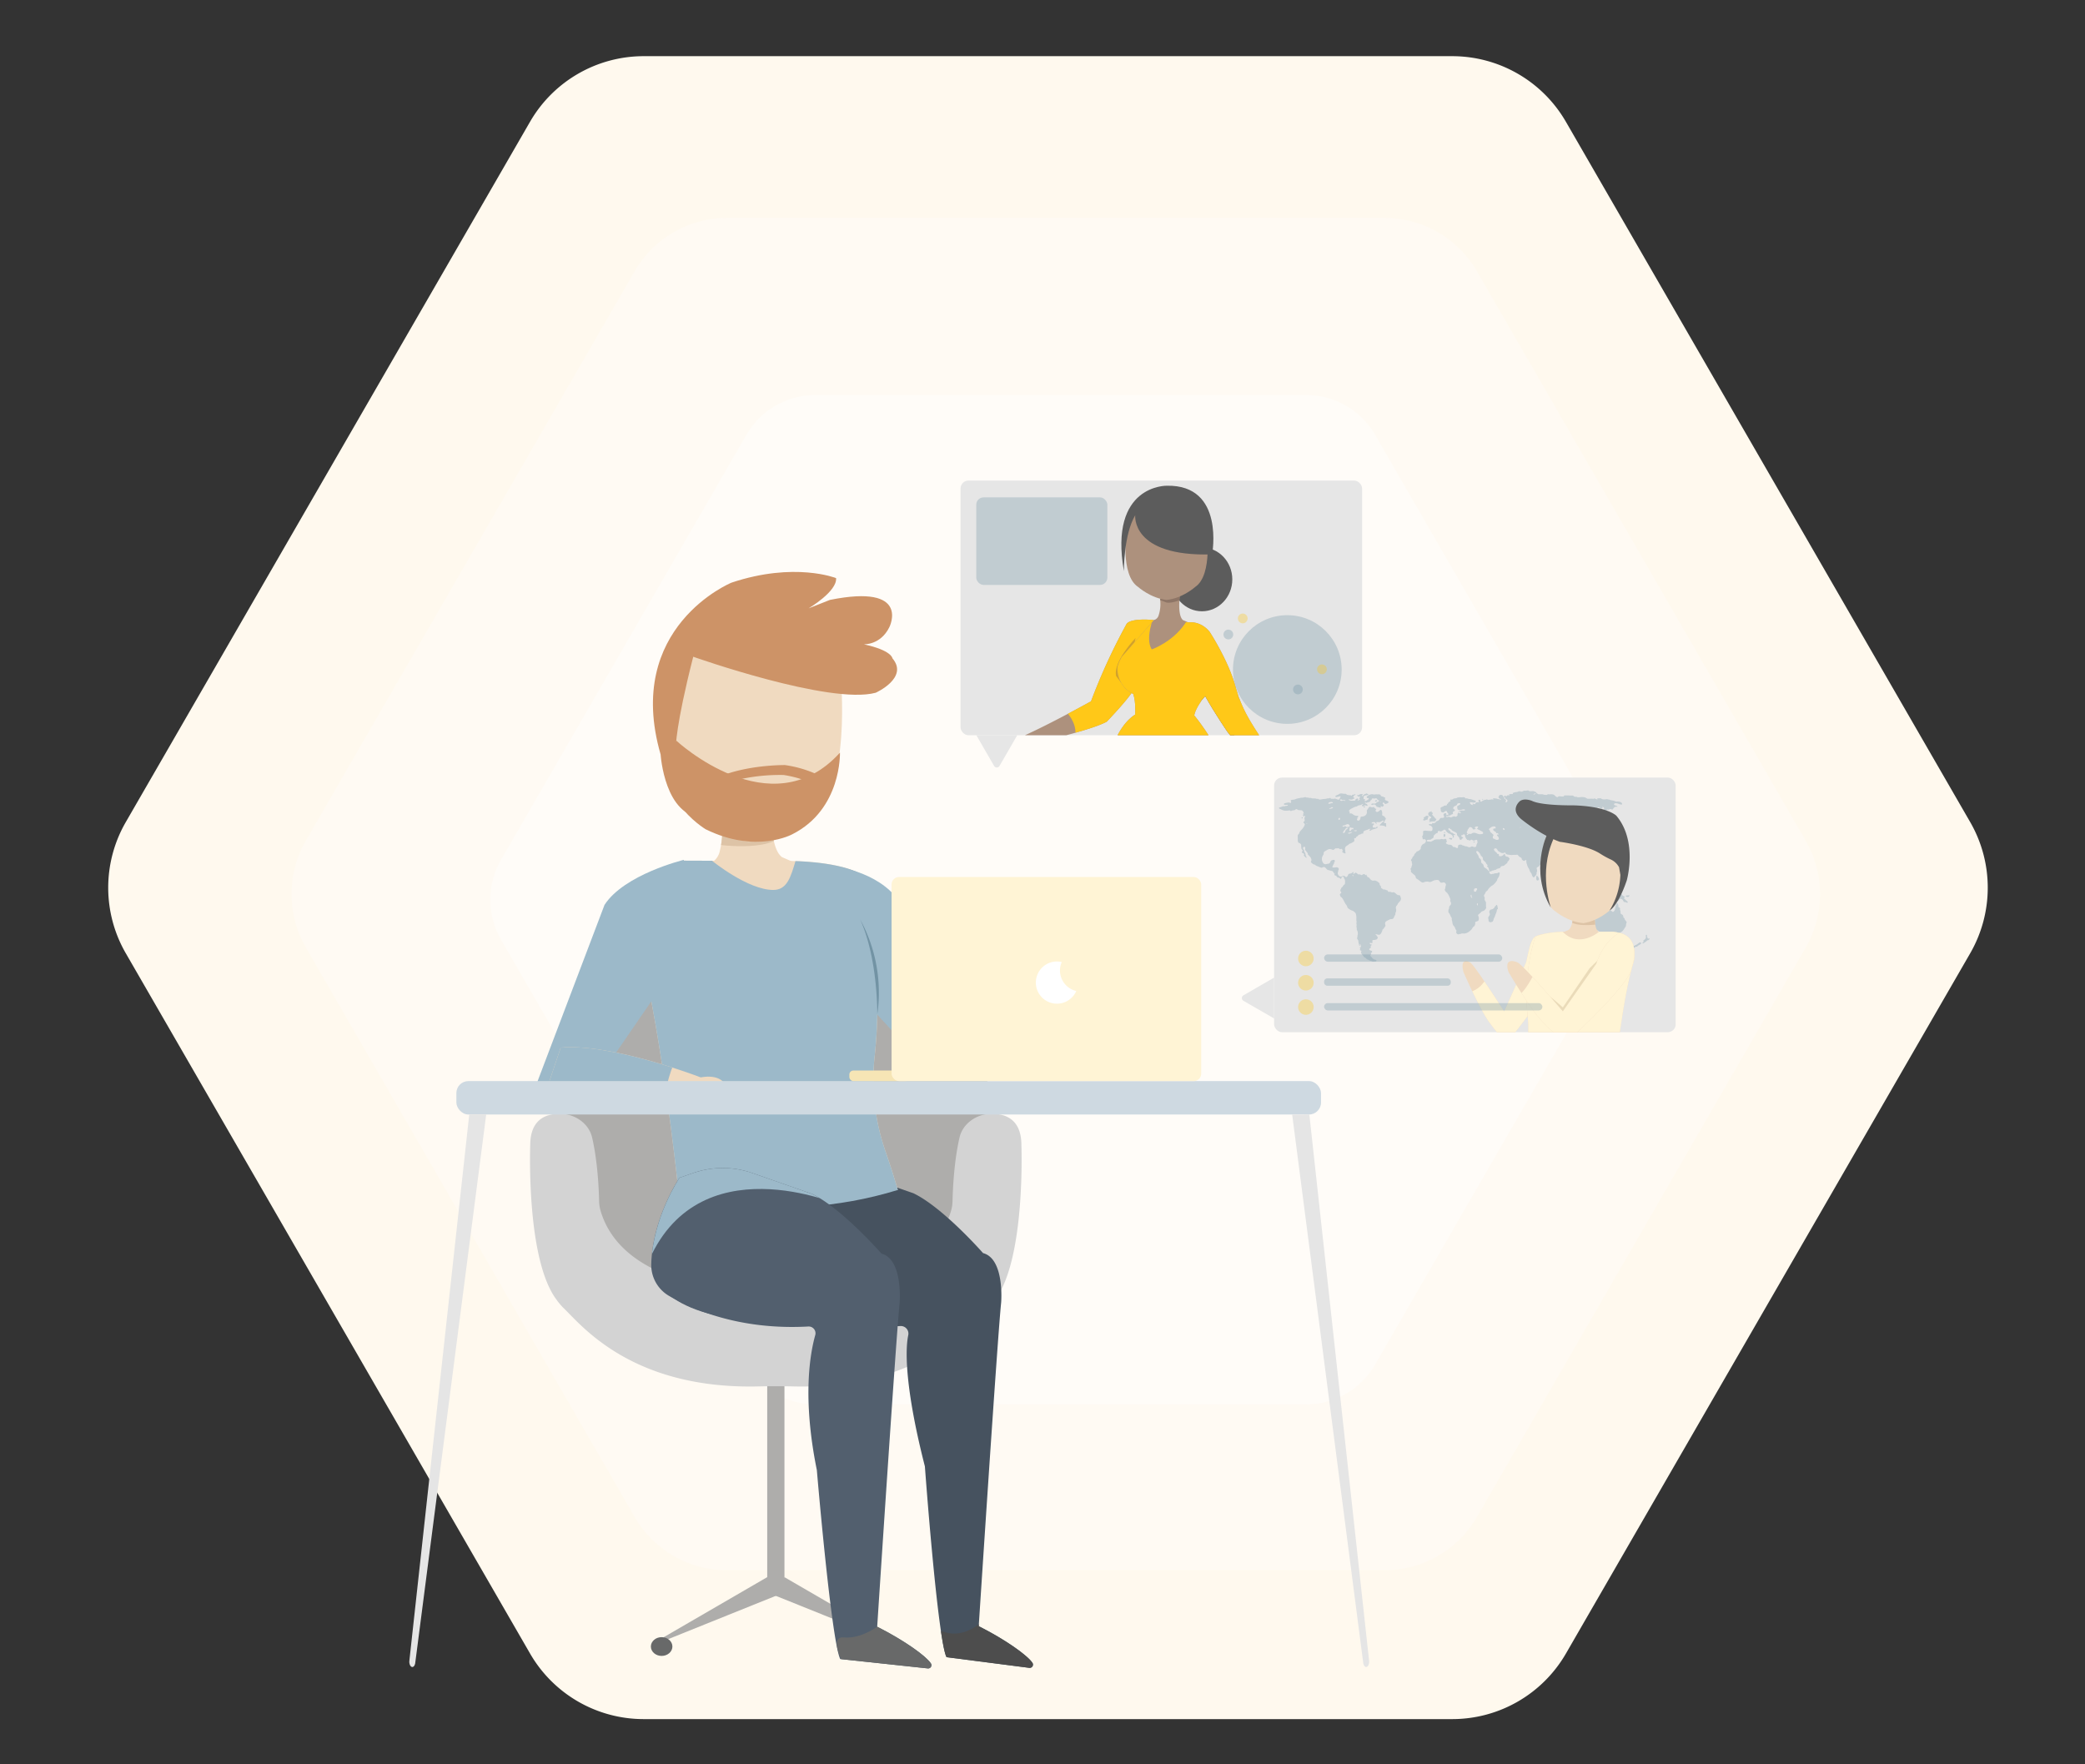 <svg id="Layer_1" data-name="Layer 1" xmlns="http://www.w3.org/2000/svg" xmlns:xlink="http://www.w3.org/1999/xlink" viewBox="0 0 922 780"><rect x="0" y="0" width="922" height="780" fill="#333333" stroke="none"/><defs><style>.cls-1{fill:#46525f;}.cls-2{fill:#f0dac0;}.cls-3{fill:#ad917d;}.cls-4{fill:#7295a5;}.cls-43,.cls-5{fill:#e6e6e6;}.cls-6{fill:#525f6e;}.cls-7{fill:#9cb9c9;}.cls-8{fill:#fff9ee;}.cls-9{fill:#fffaf3;}.cls-10{fill:#fffcf8;}.cls-11,.cls-12{fill:#aeadab;}.cls-12,.cls-13,.cls-28,.cls-31,.cls-43{fill-rule:evenodd;}.cls-13{fill:#d3d3d3;}.cls-14{fill:#686969;}.cls-15{clip-path:url(#clip-path);}.cls-16{fill:#4d4d4d;}.cls-17{clip-path:url(#clip-path-2);}.cls-18{fill:#ddb294;}.cls-19{fill:#ddc3a6;}.cls-20{clip-path:url(#clip-path-3);}.cls-21{clip-path:url(#clip-path-4);}.cls-22{clip-path:url(#clip-path-5);}.cls-23{clip-path:url(#clip-path-6);}.cls-24,.cls-44{fill:#7293a4;}.cls-25{clip-path:url(#clip-path-7);}.cls-26{fill:#cd9367;}.cls-27{fill:#ced9e1;}.cls-28{fill:#e5e5e5;}.cls-29{fill:#f6e5b5;}.cls-30{fill:#fff4d5;}.cls-31{fill:#fff;}.cls-32{clip-path:url(#clip-path-8);}.cls-33{fill:#5c5c5c;}.cls-34{clip-path:url(#clip-path-9);}.cls-35{fill:#ffc818;}.cls-36{fill:#d2a22a;}.cls-37{clip-path:url(#clip-path-10);}.cls-38{fill:#8e7566;}.cls-39{clip-path:url(#clip-path-11);}.cls-40{clip-path:url(#clip-path-12);}.cls-41{fill:#668692;}.cls-42{fill:#5a7d89;}.cls-44,.cls-45,.cls-47{opacity:0.32;}.cls-45{fill:#ffc713;}.cls-46{clip-path:url(#clip-path-13);}.cls-48{clip-path:url(#clip-path-14);}.cls-49{clip-path:url(#clip-path-15);}.cls-50{clip-path:url(#clip-path-16);}.cls-51{clip-path:url(#clip-path-17);}.cls-52{clip-path:url(#clip-path-18);}.cls-53{fill:#eadbb9;}.cls-54{clip-path:url(#clip-path-19);}</style><clipPath id="clip-path"><path class="cls-1" d="M345.34,520.56s-11.82,17.56-12.45,37.84a15.88,15.88,0,0,0,7.57,14.24c10.18,6,27.28,15.36,57.7,13.71a3.35,3.35,0,0,1,3.48,4c-1.73,8.2-.61,27,7.35,58.06,0,0,5.56,76,9.55,84.36l36.7,4.73a1.43,1.43,0,0,0,1.29-2.24c-2.11-3.18-11.61-10.09-23.73-16.19,0,0,8.32-128.05,9.92-143.15,0,0,1.6-19.3-8-21.82,0,0-17.73-20.21-30.82-26.47l-39.38-13.72Z"/></clipPath><clipPath id="clip-path-2"><path class="cls-2" d="M341.15,356.57s-1,18.36,4.68,22.45l5.69,2.47c.2.07-1.73-.21-1.93-.14-4,1.39-25.17,11.14-35,.14a7.87,7.87,0,0,0,3.73-5.28,34.42,34.42,0,0,0,.19-16.07Z"/></clipPath><clipPath id="clip-path-3"><path class="cls-2" d="M350.18,380.73s18.45.07,28.86,4.92c0,0,12.83,34,7.76,81.21a96,96,0,0,0,4.61,41.78c1.89,5.44,3.86,11.46,5.59,17.49l-64.19-.23-32.89-.12s-8.54-81.07-19.65-115.61c0,0,8.88-16.82,21.76-29.61Z"/></clipPath><clipPath id="clip-path-4"><path class="cls-6" d="M300.47,520.78S288.66,538.33,288,558.62a15.83,15.83,0,0,0,7.56,14.23c10.19,6,31.33,15.39,61.82,13.71a3,3,0,0,1,3.12,3.84c-2.26,8-5.79,27.73.71,59.63,0,0,6.35,75.18,10.34,83.57l38.79,4.15a1.43,1.43,0,0,0,1.29-2.24c-2.11-3.19-11.6-10.09-23.73-16.19,0,0,8.33-128.05,9.92-143.16,0,0,1.6-19.3-8-21.82,0,0-17.73-20.2-30.82-26.46l-26.41-9.21a39.62,39.62,0,0,0-26,0Z"/></clipPath><clipPath id="clip-path-5"><path class="cls-7" d="M261,482.1,288,442.78l32.63-11.61-18.31-50.94s-26.26,6.37-35,19.9l-30.4,80.07"/></clipPath><clipPath id="clip-path-6"><path class="cls-7" d="M394.83,456l-13.62-14.7-33.93-7L366,382.62s19.24,1.35,29.79,13.54L425,449.45"/></clipPath><clipPath id="clip-path-7"><path class="cls-2" d="M240,486.93l69.56,1.73s12.55-2.77,10.94-9.38c0,0-2.09-4.42-10.65-2.88,0,0-39.2-15.16-61.91-13.17Z"/></clipPath><clipPath id="clip-path-8"><rect class="cls-5" x="424.75" y="212.5" width="177.59" height="112.61" rx="3.52"/></clipPath><clipPath id="clip-path-9"><path class="cls-3" d="M510.27,274.18s-10-1.1-12.07,1.68a262.16,262.16,0,0,0-15.74,34.24s-18.28,10.18-30.31,15.5c0,0-3.24,2.09,0,4.17,0,0,29.16-6.25,37.25-10.64,0,0,12.27-12.73,12.27-15.27S510.27,274.18,510.27,274.18Z"/></clipPath><clipPath id="clip-path-10"><path class="cls-3" d="M521.69,263.7s-1.07,8.41,1.41,10.48l2.63,1.13a.1.1,0,0,1,0,.19c-1.89.5-11.31,4.06-15.45-1.32a3,3,0,0,0,2.07-2.07,16,16,0,0,0,.62-7.38Z"/></clipPath><clipPath id="clip-path-11"><path class="cls-3" d="M510.27,274.18l13.24.83,2.28.2s5-.82,9.1,4.14c0,0,8.32,12.64,11.53,24.51a58.86,58.86,0,0,0,4.5,11.51c3.78,7.38,15,23.71,21.15,29.22a5.89,5.89,0,0,1,1.83,5.89l0,.1a1.79,1.79,0,0,1-2.67,1c-3.69-2.26-17.71-14.07-28.44-28,0,0-5.65-8.24-9.86-15.78-.7.81-4.09,4.84-4.84,8.54,0,0,14.49,17,16.15,33.94S521,462.48,521,462.48s-3.31,3.31-9.11,0c0,0-26.9-62.9-21.93-125.4,0,0,2.9-15.31,12-21.1,0,0,.42-5.38-.83-9.11a12.43,12.43,0,0,1-7-11.58s0-1.46,1.77-4.52l-.12,0"/></clipPath><clipPath id="clip-path-12"><path class="cls-4" d="M490.79,330.93s-11.33,96.71,16.89,125.17c0,0,5.79,3.47,17.59.23,0,0,29.61-99.26,20.59-114.3L538,327l-34.93.47-16.2.23Z"/></clipPath><clipPath id="clip-path-13"><rect class="cls-5" x="563.41" y="343.82" width="177.59" height="112.61" rx="3.52"/></clipPath><clipPath id="clip-path-14"><path class="cls-1" d="M696.92,477S695.39,494,694.8,497.6c0,0-8.53,46.89-10.92,50.24,0,0-5,36-8.26,41.41,0,0-3,9.69-3.42,10.33s-.16,4-2.82,4.19c0,0-13.62,1.36-17.06-.68,0,0,2.38-3.92,11.5-6.12,0,0,1.45-36.37,1.39-39.15,0,0-1.19-6.91.18-10.67,0,0-.5-24.48,3.59-42.24,0,0,.89-20,1.5-27.06Z"/></clipPath><clipPath id="clip-path-15"><path class="cls-6" d="M713.71,475.88s2.12,17,2.3,20.59c0,0,1.63,47.63,0,51.42,0,0,2.71,36.26.72,42.21,0,0-.85,10.11-1.14,10.83s.69,4-1.88,4.69c0,0-13.66,1.26-17.45,0,0,0,.9-3.34,10.58-5.46,0,0-6.31-35.85-7-38.56,0,0-2.63-6.49-2.09-10.46,0,0-6.92-28.33-6.7-46.55,0,0-9-20.15-3.94-28.47Z"/></clipPath><clipPath id="clip-path-16"><path class="cls-2" d="M683.45,413a11.75,11.75,0,0,0-4.47,1.17c-2.09.92-2.93,6.13-4.1,11.27l-9.71,21.83s-13-20.38-15-21.65c0,0-4.86-3-3,4.27,0,0,8,18.28,12.05,23,0,0,4.94,7.21,6.87,6.31,0,0,2.66-.62,3.44-2.11,0,0,18.19-22.55,18.5-29C688,428,691.27,415.44,683.45,413Z"/></clipPath><clipPath id="clip-path-17"><path class="cls-2" d="M695.67,401.31s.45,8.09-2.06,9.89l-2.51,1.09c-.09,0,.76-.1.85-.07,1.77.62,11.08,4.91,15.4.07A3.5,3.5,0,0,1,705.7,410a15.14,15.14,0,0,1-.08-7.08Z"/></clipPath><clipPath id="clip-path-18"><path class="cls-2" d="M691.69,412s-8.12,0-12.71,2.17c0,0-5.65,14.95-3.41,35.76a42.19,42.19,0,0,1-2,18.39c-.84,2.4-1.7,5.05-2.47,7.7l28.27-.1,14.48-.05s3.76-35.69,8.66-50.9c0,0,2.91-12.06-9.59-13Z"/></clipPath><clipPath id="clip-path-19"><path class="cls-2" d="M716.12,412.46s-7,3.37-10.21,13.66l-14.82,21.1s-17.33-20.38-20-21.65c0,0-6.47-3-4,4.27,0,0,10.65,18.28,16.06,23,0,0,6.59,7.21,9.16,6.31,0,0,3.53-.62,4.58-2.11,0,0,24.23-22.55,24.64-29C721.56,428,726.53,415,716.12,412.46Z"/></clipPath></defs><path class="cls-8" d="M642.18,24.84H284.67a58.06,58.06,0,0,0-50.28,29L55.64,363.49a58,58,0,0,0,0,58.06L234.39,731.16a58,58,0,0,0,50.28,29H642.18a58.06,58.06,0,0,0,50.29-29L871.22,421.55a58.07,58.07,0,0,0,0-58.06L692.47,53.88A58.07,58.07,0,0,0,642.18,24.84Z"/><path class="cls-9" d="M612.24,96.34H321.51A47.21,47.21,0,0,0,280.62,120L135.25,371.73a47.24,47.24,0,0,0,0,47.22L280.62,670.73a47.21,47.21,0,0,0,40.89,23.61H612.24a47.24,47.24,0,0,0,40.9-23.61L798.5,419a47.2,47.2,0,0,0,0-47.22L653.14,120A47.24,47.24,0,0,0,612.24,96.34Z"/><path class="cls-10" d="M577.58,174.67h-217a35.24,35.24,0,0,0-30.52,17.62L221.54,380.23a35.26,35.26,0,0,0,0,35.24L330.05,603.41A35.24,35.24,0,0,0,360.57,621h217a35.26,35.26,0,0,0,30.52-17.62L716.6,415.47a35.22,35.22,0,0,0,0-35.24L608.1,192.29A35.26,35.26,0,0,0,577.58,174.67Z"/><rect class="cls-11" x="339.26" y="607.69" width="7.62" height="97.97" transform="translate(686.15 1313.34) rotate(-180)"/><path class="cls-12" d="M276.39,421.72s19.05-19.93,66.68-21.59c47.64,1.66,66.69,21.59,66.69,21.59,26.67,21.58,28.58,71.4,28.58,71.4L423.1,556.21c-11.44,21.59-80,19.93-80,19.93s-68.59,1.66-80-19.93l-15.24-63.09S249.72,443.3,276.39,421.72Z"/><path class="cls-13" d="M234.47,506.4c0-11,6.39-13.79,12.68-13.91,7.11-.15,13.23,4.34,14.66,10.41,2.47,10.48,3,23,3.12,28a17,17,0,0,0,.59,4.3c11.39,39.21,77.55,36,77.55,36s66.17,3.2,77.55-36a16.53,16.53,0,0,0,.6-4.3c.12-4.92.65-17.47,3.11-28,1.43-6.07,7.56-10.56,14.67-10.41,6.29.12,12.67,2.95,12.67,13.91,0,0,1.91,49.81-11.4,68a29.63,29.63,0,0,1-3.47,4.14c-7.66,7.28-29.92,35.89-86.19,34.51q-7.53-.18-15.07,0c-56.27,1.38-78.54-27.23-86.19-34.51a29.63,29.63,0,0,1-3.47-4.14C232.57,556.21,234.47,506.4,234.47,506.4Z"/><polygon class="cls-12" points="346.88 697.39 392.61 723.92 392.61 725.58 343.07 705.65 346.88 697.39"/><polygon class="cls-12" points="339.26 697.39 293.54 723.92 293.54 725.58 343.07 705.65 339.26 697.39"/><ellipse class="cls-14" cx="393.56" cy="728.07" rx="4.76" ry="4.15"/><ellipse class="cls-14" cx="292.58" cy="728.07" rx="4.76" ry="4.15"/><path class="cls-6" d="M300,525.88s-11.15,27.06-6.37,44.56c0,0,23.16,29.33,109.47.34,0,0,1.15-24.21-6-44.9L374,513.94H327.81Z"/><path class="cls-1" d="M345.34,520.56s-11.82,17.56-12.45,37.84a15.88,15.88,0,0,0,7.57,14.24c10.18,6,27.28,15.36,57.7,13.71a3.35,3.35,0,0,1,3.48,4c-1.73,8.2-.61,27,7.35,58.06,0,0,5.56,76,9.55,84.36l36.7,4.73a1.43,1.43,0,0,0,1.29-2.24c-2.11-3.18-11.61-10.09-23.73-16.19,0,0,8.32-128.05,9.92-143.15,0,0,1.6-19.3-8-21.82,0,0-17.73-20.21-30.82-26.47l-39.38-13.72Z"/><g class="cls-15"><path class="cls-16" d="M435.25,716.09s-8,8.75-17.51,5.57,4,15.92,4,15.92L452,744.74s18.3-14.33,16.71-14.33S435.25,716.09,435.25,716.09Z"/></g><path class="cls-2" d="M341.15,356.57s-1,18.36,4.68,22.45l5.69,2.47c.2.07-1.73-.21-1.93-.14-4,1.39-25.17,11.14-35,.14a7.87,7.87,0,0,0,3.73-5.28,34.42,34.42,0,0,0,.19-16.07Z"/><g class="cls-17"><path class="cls-18" d="M346.11,348.52s-10.39,7.79-16.2,6.88l-7.1-.55-1.25-4.63,24-9Z"/><path class="cls-19" d="M317,373.47s28.89,4,29.69-7.22l-3.21-4.82H323.44Z"/></g><path class="cls-2" d="M295.08,296.59c7.88-38.74,39.62-36.85,39.62-36.85s31.8.23,37.07,39.42c0,0,4.9,50.52-13,61.54,0,0-12.41,10.37-27.81,11.52-15.28-2.17-27-13.35-27-13.35C286.83,346.68,295.08,296.59,295.08,296.59Z"/><path class="cls-2" d="M350.18,380.73s18.45.07,28.86,4.92c0,0,12.83,34,7.76,81.21a96,96,0,0,0,4.61,41.78c1.89,5.44,3.86,11.46,5.59,17.49l-64.19-.23-32.89-.12s-8.54-81.07-19.65-115.61c0,0,8.88-16.82,21.76-29.61Z"/><g class="cls-20"><path class="cls-7" d="M314.87,380.61s15.79,12.91,27.09,12.91c6.11,0,7.69-5.72,9.82-12.78h0l20.88-5.55,32.09.92,7.05,49.77,10.95,79.47-8.17,42.5-87.46-1.11-61.74-10.65-5.4-61,7.49-77.8,21.77-28L314.89,375l0,5.62"/></g><path class="cls-7" d="M297.35,526.11s43.76,17.34,99.91,0l-25.4-5.38-59.65-1.23Z"/><path class="cls-6" d="M300.47,520.78S288.66,538.33,288,558.62a15.83,15.83,0,0,0,7.56,14.23c10.19,6,31.33,15.39,61.82,13.71a3,3,0,0,1,3.12,3.84c-2.26,8-5.79,27.73.71,59.63,0,0,6.35,75.18,10.34,83.57l38.79,4.15a1.43,1.43,0,0,0,1.29-2.24c-2.11-3.19-11.6-10.09-23.73-16.19,0,0,8.33-128.05,9.92-143.16,0,0,1.6-19.3-8-21.82,0,0-17.73-20.2-30.82-26.46l-26.41-9.21a39.62,39.62,0,0,0-26,0Z"/><g class="cls-21"><path class="cls-7" d="M371.58,533s-63.6-28.18-85.52,26.5l-2-35.26,5.57-19.89L329.4,502l35.82,22.28Z"/><path class="cls-14" d="M389.09,718.48s-8,6.36-15.91,5.57,1.59,15.12,1.59,15.12l32.63,2.39,11.14-4-4-11.94Z"/></g><path class="cls-7" d="M261,482.1,288,442.78l32.63-11.61-18.31-50.94s-26.26,6.37-35,19.9l-30.4,80.07"/><g class="cls-22"><path class="cls-2" d="M289.61,535.43s1.59-12.74,16.71-15.92,11.94,23.88,11.94,23.88L300,552.94Z"/></g><path class="cls-7" d="M394.83,456l-13.62-14.7-33.93-7L366,382.62s19.24,1.35,29.79,13.54L425,449.45"/><g class="cls-23"><path class="cls-2" d="M392.28,530.65s-10.35-12.73-15.92-9.55-11.94,13.53-11.94,13.53l4,9.55,13.05,1.31Z"/></g><path class="cls-24" d="M387.94,448.62s.36-24.61-7.6-42.12A67.48,67.48,0,0,1,387.94,448.62Z"/><path class="cls-2" d="M240,486.93l69.56,1.73s12.55-2.77,10.94-9.38c0,0-2.09-4.42-10.65-2.88,0,0-39.2-15.16-61.91-13.17Z"/><g class="cls-25"><path class="cls-7" d="M301.27,463.19s-13.22,23.8-3.7,33.31l-89.35-2.64,4.23-44.41s41.77-6.88,46-4.23S301.27,463.19,301.27,463.19Z"/></g><path class="cls-7" d="M419.68,402.56l8.46,40.71s.52,11.63-4.23,14.28c0,0-23.28,5-29.62-2l-6.34-7s10.05-25.38,6.88-42.3Z"/><path class="cls-26" d="M306.55,290.4s60.37,21.39,80.69,15.92c0,0,14.74-6.58,7.41-15.21,0,0-.23-3.53-12.7-6.21,0,0,7.38.43,11.32-7.55,0,0,9.82-19.38-26.28-12.08L357.57,269s12.68-7.48,12.15-13.37c0,0-18.28-7.32-46.23,2,0,0-47.67,19.53-31.36,76,0,0,1.76,28,19.17,27.87,0,0-8.63-9.36-12.44-31.09C298.86,330.45,298.68,321.22,306.55,290.4Z"/><path class="cls-26" d="M299.05,327.48s41.9,39.07,72.38,5.33c0,0,.82,25-21,36.05,0,0-16,8.88-38.47-2.22C312,366.64,285.39,350.61,299.05,327.48Z"/><path class="cls-26" d="M361.74,342.62a52.06,52.06,0,0,0-14.62-4.32s-14.22-.19-26.49,4.16l4.91,2.5a82.74,82.74,0,0,1,21-2.27s7.53,1.07,11.5,3.52S361.74,342.62,361.74,342.62Z"/><rect class="cls-27" x="201.81" y="478.04" width="382.35" height="14.78" rx="5.31"/><path class="cls-28" d="M207.5,492.82,181.05,734.13c-.25,1.48.39,3,1.28,3h0c.57,0,1.08-.63,1.26-1.58L215,492.82Z"/><path class="cls-28" d="M579,492.82,605.4,734.13c.25,1.48-.39,3-1.28,3h0c-.57,0-1.07-.63-1.26-1.58l-31.45-242.7Z"/><rect class="cls-29" x="375.59" y="473.37" width="26.45" height="4.67" rx="1.77"/><rect class="cls-30" x="394.26" y="387.8" width="136.92" height="90.24" rx="3.29"/><path class="cls-31" d="M468.73,429.14a9.18,9.18,0,0,1,.79-3.74,9.33,9.33,0,1,0,6.42,12.81A9.32,9.32,0,0,1,468.73,429.14Z"/><rect class="cls-5" x="424.75" y="212.5" width="177.59" height="112.61" rx="3.52"/><g class="cls-32"><ellipse class="cls-33" cx="531.51" cy="256.19" rx="13.42" ry="14.11"/><path class="cls-3" d="M510.27,274.18s-10-1.1-12.07,1.68a262.16,262.16,0,0,0-15.74,34.24s-18.28,10.18-30.31,15.5c0,0-3.24,2.09,0,4.17,0,0,29.16-6.25,37.25-10.64,0,0,12.27-12.73,12.27-15.27S510.27,274.18,510.27,274.18Z"/><g class="cls-34"><path class="cls-35" d="M510.23,273.31H499.12l-8.56,13.42-9,22.22-9.72,6.24s4.16,4.17,3.7,9.49l11.34-1.62,8.79-5.55,7.87-8.56,5.09-17.82Z"/><path class="cls-36" d="M502.13,282.11S492,292.75,493.57,299l2.31,3,4.63-11.33Z"/></g><path class="cls-3" d="M521.69,263.7s-1.07,8.41,1.41,10.48l2.63,1.13a.1.1,0,0,1,0,.19c-1.89.5-11.31,4.06-15.45-1.32a3,3,0,0,0,2.07-2.07,16,16,0,0,0,.62-7.38Z"/><g class="cls-37"><path class="cls-38" d="M522.39,265.1s-5,2.21-7.18,1.1l-2.76-1.1v-2.21l10.49-1.1Z"/></g><path class="cls-3" d="M510.27,274.18l13.24.83,2.28.2s5-.82,9.1,4.14c0,0,8.32,12.64,11.53,24.51a58.86,58.86,0,0,0,4.5,11.51c3.78,7.38,15,23.71,21.15,29.22a5.89,5.89,0,0,1,1.83,5.89l0,.1a1.79,1.79,0,0,1-2.67,1c-3.69-2.26-17.71-14.07-28.44-28,0,0-5.65-8.24-9.86-15.78-.7.81-4.09,4.84-4.84,8.54,0,0,14.49,17,16.15,33.94S521,462.48,521,462.48s-3.31,3.31-9.11,0c0,0-26.9-62.9-21.93-125.4,0,0,2.9-15.31,12-21.1,0,0,.42-5.38-.83-9.11a12.43,12.43,0,0,1-7-11.58s0-1.46,1.77-4.52l-.12,0"/><g class="cls-39"><path class="cls-38" d="M512.45,403.12l-19.87-2.76s13.8,63.49,18.22,64.59l4.41-.55-2.76-44.16Z"/><path class="cls-16" d="M508.57,458.93s3.23,1.87,6.09,1.06c0,0,1.72-.57.55,3.86a6,6,0,0,1-5.5-.72h0l-2-1.88Z"/><path class="cls-38" d="M534,304.3s8.28,19.32,22.09,33.12c0,0,13.25,12.7,16.56,14.91h-2.21l-27.6-23.74-9.94-16-2.21-5.52Z"/><path class="cls-33" d="M521.74,459.79s-3.77,1.3-6.53.2c0,0-.85-.77-.15,3.75a4.71,4.71,0,0,0,5.12.11h0l2.21-1.66Z"/><path class="cls-4" d="M490.79,330.93s-11.33,96.71,16.89,125.17c0,0,5.79,3.47,17.59.23,0,0,29.61-99.26,20.59-114.3L538,327l-34.93.47-16.2.23Z"/><g class="cls-40"><path class="cls-41" d="M513.47,350.59s-2.6,60.53,1.59,107.2h0l-4.83,10.57-10.65-9.72-20.82-109.9,8.1-21.05,17.58,2.08.47,5.55S505.83,346.43,513.47,350.59Z"/></g><path class="cls-35" d="M510.11,273s-3.82,9.3-.81,14.16c0,0,10.18-3.47,15.74-13,0,0,4.62-1.16,9.25,4.16,0,0,10.79,16.43,13.38,30,0,0,7,12.38,10.45,18.16,0,0-5.76,4.08-6.24,8.33L540.77,322.6l-9.26-13.42-3,6.24,10.41,14.35-1,1.52s-32.58,11.16-47.14-.27l4.41-17.45,2.08-8.56-4.86-6.24.23-9.49,5.79-9.49,8-6.54Z"/></g><path class="cls-42" d="M515.06,460s-5.37-81.11-2.61-109.39"/><path class="cls-3" d="M498.2,233.94c3-18,17.66-17.58,17.66-17.58s14.62-.39,17.65,17.58c0,0,3,20.26-5,25.61,0,0-5.55,5-12.61,5.73-7.07-.76-12.61-5.73-12.61-5.73C495.18,254.2,498.2,233.94,498.2,233.94Z"/><path class="cls-33" d="M502,227.83S500,246.26,536,245.14c0,0,5.83-30.84-20-30.36,0,0-25.75-.6-19,37.77C497,252.55,496.83,236.54,502,227.83Z"/></g><path class="cls-43" d="M442,338.67a1.39,1.39,0,0,1-2.41,0l-3.31-5.73-4.52-7.83h18.07l-4.52,7.83Z"/><rect class="cls-44" x="431.71" y="219.93" width="57.97" height="38.71" rx="3.24"/><circle class="cls-44" cx="569.26" cy="296.05" r="24.03"/><circle class="cls-44" cx="543.18" cy="280.57" r="2.16"/><circle class="cls-45" cx="584.57" cy="295.96" r="2.16"/><circle class="cls-44" cx="573.95" cy="304.87" r="2.16"/><circle class="cls-45" cx="549.55" cy="273.46" r="2.16"/><rect class="cls-5" x="563.41" y="343.82" width="177.59" height="112.61" rx="3.52"/><g class="cls-46"><g class="cls-47"><path class="cls-24" d="M728.89,415.06c.19,0,.45-.18.61,0a1.33,1.33,0,0,1-.61.67c-.13.05-.3,0-.44.09s-.4.38-.63.57a8.06,8.06,0,0,1-.72.47c-.22.14-.53.43-.79.22,0-.37.41-.36.5-.66s-.19-.25-.19-.47c.44-.39,1.13-.66,1.23-1.46,0-.35-.23-1.1.19-1.13s.22.5.26.79c0,.11.13.19.18.34S728.58,415,728.89,415.06Z"/><path class="cls-24" d="M725.83,417c-.17.52-.94.8-1.45,1.13-.16.11-.28.34-.47.41s-.53.07-.79.19a10,10,0,0,0-1.11.83,3.4,3.4,0,0,1-1.32.59c-.47,0-1.33-.26-.76-.69a10.24,10.24,0,0,1,1-.54,23.62,23.62,0,0,0,2.91-1.29c.42-.31.8-.63,1.2-.88C725.27,416.58,725.61,416.92,725.83,417Z"/><path class="cls-24" d="M720.37,395.84c.1,0,.1.05.16.06a.71.71,0,0,1-.89.69c-.25,0-.7-.21-.72-.34C718.85,395.79,720.08,396.07,720.37,395.84Z"/><path class="cls-24" d="M718.82,398c.23.07,1.25.79.92,1.11s-.41-.1-.69-.16-.69,0-.95-.19-.37-.75-.7-1a1.41,1.41,0,0,0-.88-.32c-.5.06-.5.63-.95.89-.43,0-.68.08-1,0s-.51-.56-.82-.6-1.08.51-1.2,0,.53-.52.57-.79a1.27,1.27,0,0,0-.38-.82c-.13-.12-.32-.13-.47-.22s-.29-.28-.48-.38c-.66-.35-1.67-.21-1.92-.76-.05-.1,0-.21,0-.35s-.33-.23-.41-.38c-.23-.38-.07-1,.31-1a1.43,1.43,0,0,1,1.11.64c0,.13,0,.28,0,.44s.31.64.56.66.52-.48.82-.66a1.57,1.57,0,0,1,.83-.26c.26,0,.45.24.75.35s.5.12.76.19.43.2.66.28a5.24,5.24,0,0,1,2.06.92c.11.13.1.33.25.47s.86.27.88.57-.3.25-.31.48C718.07,397.5,718.71,397.47,718.82,398Z"/><path class="cls-24" d="M712.16,416.89a2,2,0,0,1-.79,1.11c-.28.2-1.19.6-1.29,0a3.51,3.51,0,0,1,.25-1c.22-.44.46-.15.82-.1S711.87,416.67,712.16,416.89Z"/><path class="cls-24" d="M709.7,371c.13.38.22.75.32,1.1-.35.44-1,.28-1.55.51-.24.11-.31.51-.54.57s-.33-.16-.5-.16c-.46,0-.68.76-1.23.57-.32.19,0,.92-.38,1s-.43-.32-.6-.54-.5-.41-.51-.63.46-.6.6-.76a2.24,2.24,0,0,1,.76-.6c.42-.09.85,0,1.17-.09s.29-.56.44-.67.27-.06.38-.12a1.16,1.16,0,0,0,.44-1.27c-.11-.35-.69-.73-.31-1.16a1.74,1.74,0,0,1,1.38,1.16c0,.22-.08.44-.06.67A2.53,2.53,0,0,0,709.7,371Z"/><path class="cls-24" d="M709.83,367.55c-.08.16-.22.13-.35.22s-.28.38-.44.41-.54-.25-.79-.19-.13.3-.22.57c-.26-.06-.69-.35-.7-.63s.23-.3.29-.51c.09-.36-.15-.54-.29-.88,0-.05,0-.06,0-.1.31-.06.92.52,1.61.63C709.42,367.15,709.8,367.11,709.83,367.55Z"/><path class="cls-24" d="M708.66,399.59c0,.27-.43.24-.47.07S708.6,399.39,708.66,399.59Z"/><path class="cls-24" d="M706.45,364.9c.31.16,1.07.54.53.88A.8.8,0,0,1,706.45,364.9Z"/><path class="cls-24" d="M705,398.21c.36-.2.75-.63,1.38-.42-.13.4-.61.39-.91.57s-.56.5-1,.54a.3.3,0,0,0-.12-.13C704.39,398.42,704.75,398.34,705,398.21Z"/><path class="cls-24" d="M704.14,392.27c.37,0,.72-.12,1,0,0,.79-1.27.19-2.08.32-.17,0-.23.16-.41.09a.68.68,0,0,1,.6-.57C703.46,392.12,703.8,392.27,704.14,392.27Z"/><path class="cls-24" d="M704.46,393.25c0,.43-.56.48-.73.82a13.59,13.59,0,0,0,.67,1.32c0,.24,0,.56-.1.67-.63.12-1-1-1.23-1.42-.49.09,0,1.64-.69,1.45-.32-.1,0-.54-.07-.88s-.35-.37-.38-.61.22-.4.29-.59,0-.84.38-.86c.16,0,.39.36.5.38C703.48,393.61,703.93,393.15,704.46,393.25Z"/><path class="cls-24" d="M703.29,398c-.12.24-.76.13-.82-.09C702.58,397.61,703.24,397.68,703.29,398Z"/><path class="cls-24" d="M702.69,398.71l-.12.13c-.24-.08-.5-.14-.57-.38C702.17,398.2,702.68,398.41,702.69,398.71Z"/><path class="cls-24" d="M701.84,397.92c-.16.23-.72,0-.92.22-.33,0-.66,0-.72-.28s.39-.08.63-.1S701.74,397.46,701.84,397.92Z"/><path class="cls-24" d="M697.39,410c0-.28-.18-.52-.22-.82,0-.11,0-.24,0-.38a2.35,2.35,0,0,1-.1-.47c0-.21.29-.23.35-.41s-.12-.34-.13-.7.19-.37.32-.69c.06-.15.06-.43.12-.54a1.76,1.76,0,0,1,.57-.31c.49-.24.87-.68,1.36-.76.12,0,.29,0,.38,0,.29-.05.65-.29,1-.38a3.67,3.67,0,0,0,1-.22,2.59,2.59,0,0,0,.89-.95c.14-.35.1-.64.37-.76s.27,0,.41,0a1.89,1.89,0,0,0,.57-.28c.22-.2.26-.52.51-.73a4.26,4.26,0,0,1,.72-.47,1.28,1.28,0,0,1,.51-.13c.44,0,.65.66,1.14.54.17,0,.34-.41.5-.63s.39-.76.79-.85.68.12.85-.16-.15-.32,0-.44c.37,0,1,.52,1.55.53.3,0,.86-.33.92.13,0,.2-.23.36-.29.57s.06.22,0,.38c-.26.1-.53.15-.54.44s.51.53.82.72.39.35.51.41.25.09.31.13.35.43.64.44.64-.4.82-.79a6.19,6.19,0,0,0,.31-1.48c0-.16.15-.32.19-.47.12-.44.29-1,.66-1.17a2.5,2.5,0,0,1,.45,1.83c.25.19.69.13.75.57,0,.15-.07.34-.06.5s.22.5.25.73c.07.42-.07.77.13,1.07s.73.38,1,.79a1.59,1.59,0,0,0,.16.57c0,.1,0,.25,0,.32s.38.23.48.41,0,.25.09.41a4,4,0,0,0,.44.63c.14.22.38.46.41.63s-.16.53-.22.79a7.54,7.54,0,0,1-.12,1,12.8,12.8,0,0,1-.79,1.23,4.44,4.44,0,0,1-.89,1.11c-.2.16-.43.25-.63.41a8.27,8.27,0,0,0-.82.85c-.29.3-.63.53-.85.79s-.49,1-1,1a3.46,3.46,0,0,0-.92.13c-.47.18-.78.52-1,.53s-.47-.28-.7-.31-.45.19-.82.19c-.15,0-.22-.09-.44-.16-.45-.14-.94-.14-1-.63,0-.27.17-.39.16-.63s-.25-.31-.35-.51a.52.52,0,0,0-.16-.63.68.68,0,0,1,.13-.44,4.32,4.32,0,0,0-.63.25c-.23.14-.4.46-.66.41s-.06-.33-.1-.54a2.85,2.85,0,0,0-.54-.91,4.08,4.08,0,0,0-1.07-.41c-1-.15-1.6.37-2.37.44-.19,0-.41,0-.6,0a4.26,4.26,0,0,0-1.73,1,9.49,9.49,0,0,0-2,.06c-.67.2-1.05.75-2.08.6-.21-.18-.57-.26-.57-.57s.35-.39.47-.57a2.23,2.23,0,0,0,.35-.88c0-.21-.14-.46-.13-.73S697.39,410.22,697.39,410Z"/><path class="cls-24" d="M696.85,396.85c.17,0,.3-.15.47-.16.37,0,.74.27,1.17.22.1.1,0,.19,0,.35.37.19,1,.16,1.17.53-.28.3-.69.09-1,0s-.66,0-1-.06-.84-.29-1.26-.34c-.26,0-.52,0-.76,0s-1.34-.45-1.36-.73.48-.37.92-.32S696.12,397,696.85,396.85Z"/><path class="cls-24" d="M697.7,394.67c-.24-.07-.46,0-.56-.1s-.19-.51-.26-.72-.33-.34-.47-.63-.3-1.4.25-1.49c.22,0,.45.13.6.1s.25-.47.51-.64.4-.05.6-.12a1.4,1.4,0,0,0,.5-.44c.13-.16.24-.43.41-.54s.38-.13.54-.25c.41-.32.43-.76.76-1.14s.72.31.75.57.47.25.6.47c-.18.56-.71.61-.6,1.39a2.52,2.52,0,0,0,.19.54c.09.18.36.38.35.5s-.5.23-.6.48,0,.24,0,.6-.49.32-.6.63,0,.86-.29,1.14c-.21,0-.43.18-.69.15s-.54-.4-1-.41c-.17,0-.36.11-.54.1S697.9,394.72,697.7,394.67Z"/><path class="cls-24" d="M695.66,394a.62.62,0,0,1,0,1.24A.62.62,0,0,1,695.66,394Z"/><path class="cls-24" d="M694.48,393.82a1.22,1.22,0,0,1,.44.63c0,.22-.34.21-.44.5-.15.46.07,1-.19,1.2a1.5,1.5,0,0,1-.63.07,9.68,9.68,0,0,1-1.51-1.43,3.28,3.28,0,0,1-.51-.56,8.54,8.54,0,0,0-.41-.92c-.17-.25-.47-.42-.63-.69s-.15-.52-.28-.73-.36-.28-.51-.44-.16-.27-.25-.38c-.4-.48-1.16-.72-1.2-1.42.16-.19.33.07.63.12s.43,0,.57,0,.48.54.79.79.39.23.56.37.33.39.48.48.49.21.76.38,1,.47,1.1.94c0,.12,0,.32,0,.41s.25.24.38.38.19.44.41.48S694.24,393.78,694.48,393.82Z"/><path class="cls-24" d="M679.58,387.19c.27.08,1.18,1.19.92,1.8a.73.73,0,0,1-.7.34c-.62-.1-.5-1.49-.31-2.05A.12.12,0,0,1,679.58,387.19Z"/><path class="cls-24" d="M658.59,403.16a1.35,1.35,0,0,1,.41-.82c.29-.22.68-.19,1-.35a2.21,2.21,0,0,0,.76-.57c.15-.19.16-.42.29-.56s.27-.13.37-.26.08-.31.23-.44c.43-.19.56.62.63,1.17a3.1,3.1,0,0,1,.09.44c0,.25-.32.31-.41.48a5,5,0,0,1-.54,1.86c-.21.49-.33,1-.5,1.45-.06.15-.2.27-.25.41-.23.54-.31,1.38-.73,1.61a3.44,3.44,0,0,1-.88.22.88.88,0,0,1-.82-.63,5.1,5.1,0,0,1,0-.57,3,3,0,0,1-.15-.76c.07-.64.69-.95.72-1.48S658.54,403.57,658.59,403.16Z"/><path class="cls-24" d="M643.37,358.23c0,.53-.81.47-.92.92-.05.21.1.48.07.66s-.39.24-.79.41c-.21.09-.41.42-.64.45s-.33-.13-.47-.1-.14.29-.44.35-.67-.22-.7.09.39.31.64.29.34-.16.53-.16c.38,0,.62.28.85.28.55,0,1.08-.5,1.65-.44.25,0,.41.21.6.19s.56-.38.79-.5c-.1-.54,0-1.24.5-1.27.34,0,.85.59.92,0a.5.5,0,0,0-.48-.47c-.18,0-.42.36-.57.06,0-.29.33-.21.51-.28s.23-.2.38-.25c.75-.27,1.79.25,2.08-.38-.66-.57-1.8.2-2.55.15a1.06,1.06,0,0,1-.86-.56c0-.1,0-.23,0-.41a5.14,5.14,0,0,1-.12-.54c0-.57,1.45-.68,1.45-1.39a1.2,1.2,0,0,0-1.33.06c-.09.1-.09.31-.22.51-.28.43-1.2.48-1.48,1a1.07,1.07,0,0,0-.13.63C642.68,357.84,643.35,357.92,643.37,358.23Zm-7.52,30.88a4.74,4.74,0,0,0-2.46.51,3.93,3.93,0,0,1-1,.41,6.24,6.24,0,0,1-.88-.19,4.7,4.7,0,0,0-1.24.06c-.36.07-.69.32-1,.35-.61,0-1.19-.55-1.57-.85s-.48-.34-.7-.51-.54-.3-.73-.47-.24-.66-.37-1-.63-.65-1-1-.88-.67-1-1c0-.18.07-.38.06-.57s-.22-.43-.22-.63.33-.49.41-.73,0-.29.07-.44c.08-.32.3-.51.25-1,0-.19-.18-.36-.19-.6s.11-.26.09-.41-.37-.32-.41-.63.31-.58.51-.95c.09-.16.14-.41.22-.53s.46-.4.6-.67.13-.48.22-.63.35-.29.57-.54.25-.44.38-.53a2.8,2.8,0,0,1,.57-.22,2.51,2.51,0,0,0,1.29-1.17,1.28,1.28,0,0,1,.25-1.07,2,2,0,0,1,.67-.83c.39-.22.76-.24,1-.66a2,2,0,0,0,.34-.79.88.88,0,0,0-.6-.76c-.28,0-.72.22-.88-.09,0-.1,0-.33,0-.44s-.21-.36-.22-.51.29-.6.38-.94a4.17,4.17,0,0,0,0-1.36c.44-.7,1.42-.35,2.4-.29.14,0,.31,0,.47,0,.58,0,1,.19,1.23-.31a3.63,3.63,0,0,0,.1-1.08,2.49,2.49,0,0,0-.67-.88c-.31-.2-.77-.11-.94-.47.14-.63.84-.11,1.26-.26.21-.07.19-.44.38-.5s.29.13.47.12a3,3,0,0,0,.85-.38c.21-.13.27-.41.45-.53a2.46,2.46,0,0,1,.41-.13,2.45,2.45,0,0,0,.79-.57c.26-.31.37-.7.69-.75s1.38.08,1.45-.38-.39-.79-.22-1.27.47-.31,1-.53c.23.16.16.63.19.91.29,0,.89-.08.94-.34s-.42-.66-.53-.86-.15-.58-.38-.63c-.48-.09-1,.66-1.55.66a1,1,0,0,1-.91-.6,2.67,2.67,0,0,1,0-.5,2.37,2.37,0,0,1-.12-.88c.24-.42.8-.49,1.2-.7.15-.08.27-.25.44-.31s.7,0,1-.16.13-.27.25-.48.27-.2.38-.34.08-.26.16-.35c.27-.34.77-.47,1-.82.09-.16-.16-.22-.1-.44s.5-.06.73-.1.6-.43.95-.5a7.45,7.45,0,0,0,1.07-.16c.2-.08.38-.26.57-.29s.25,0,.34,0,.25-.08.42-.1.52.06.82.06c.5,0,1-.15,1.39,0,.21.09.19.34.47.44s.33,0,.54,0,.63.24,1,.28c.14,0,.29,0,.44,0a9,9,0,0,1,1.39.44c.37.13,1.15.28,1.17.64s-.69.53-1,.53c-.5,0-1.16-.29-1.68-.12a1.32,1.32,0,0,0,1.49,1.16c.06-.33-.4-.14-.35-.47.32-.24.69.16,1.14.1.17,0,.14-.3.19-.48a1.46,1.46,0,0,1,1.42-.31.3.3,0,0,1,.12-.13c0-.35-.37-.53-.15-.85s.69-.15.79,0-.15.19-.13.38a.5.5,0,0,0,.5.28c.31,0,.38-.29.67-.44.12-.06.29-.07.44-.13s.33-.21.47-.25.27,0,.41,0,.39-.19.54-.19.33.22.57.25.28-.07.47-.09.32,0,.44,0a4.67,4.67,0,0,1,.76-.19c.18,0,.48.25.6.13s-.27-.36-.12-.54c.48,0,1,0,1.48.09a20.61,20.61,0,0,0,2.05.48c-.06-.44-.56-.32-.79-.51a1.72,1.72,0,0,1-.34-.66,3.53,3.53,0,0,1,.44-.76,1.25,1.25,0,0,1,1.45.1c.18.24.12.6.38.6s.34-.56.6-.57.32.35.53.34.45-.49.79-.5.25.09.54.13c.2-.13-.07-.3,0-.48.36-.26,1.16-.06,1.61-.22.13-.15-.16-.26,0-.41a4.66,4.66,0,0,1,1.71-.41c.4-.07.78-.35,1.1-.38s.65.2,1,.19a1.68,1.68,0,0,0,.57-.13c.17-.06.29-.24.47-.28a7.52,7.52,0,0,1,1,0,4.8,4.8,0,0,1,.88-.13c.23,0,.41.29.63.32.67.1,1.35-.1,2,.06.11,0,.22.14.35.19.4.15.68.1.76.6.31.12.5.41.88.51a3.57,3.57,0,0,0,.79,0,8.72,8.72,0,0,1,1.17.06c.18,0,.33.16.5.19s.3,0,.44,0a4.33,4.33,0,0,0,.54.09c.33,0,.58-.3.85-.34a1.91,1.91,0,0,1,.48.06,13.26,13.26,0,0,1,1.57,0,2.93,2.93,0,0,1,.89.51c.18.14.3.36.47.47a1.75,1.75,0,0,0,.76.25c.2,0,.21-.26.41-.35.63-.13,1.74.2,2.24,0,.2-.09.16-.29.32-.41.94,0,1.89,0,2.78.07a7.16,7.16,0,0,1,.91,0c.31.06.54.37.85.48s.58,0,.89.09.38.17.53.19a4.53,4.53,0,0,0,1-.06,5.44,5.44,0,0,1,2.37.19c.38.15.54.46,1,.5.58.07,1.49-.05,2.08,0,.14,0,.28.07.38.07s.32-.19.57-.19.81.48,1.26.41c.2-.13-.15-.32,0-.44s.42,0,.7,0,.33-.08.47-.07c.35,0,.68.34,1.11.44a4.08,4.08,0,0,0,1.23.07,3.13,3.13,0,0,1,.85-.1,3.47,3.47,0,0,1,.41.16c.14,0,.27,0,.38,0s.21.13.32.16c.58.17,1.36.25,2,.44a5.09,5.09,0,0,0,1,.35c.15,0,.28-.07.47-.06,1,0,2.08.4,2,1.29-1.12.25-2-.77-3.22-.47a.49.49,0,0,0-.38.44c0,.55,1.43.5,1.55,1-.23.17-.48,0-.67,0a2.38,2.38,0,0,0-.94.51c-.22.2-.4.71-.63.76s-.72-.28-1.14-.19c-.16,0-.31.22-.44.25-.35.06-.8-.19-1,.22.11.29,0,.69.28.85s.35,0,.54.1.34.35.53.5.33.13.41.29-.09.25-.06.41.46.32.47.5-.26.18-.31.41.17.19.19.38-.11.26-.1.41.18.35.16.54a.49.49,0,0,1-.28.34c-.61-.38-1.15-.92-1.8-1.42s-1.72-1.13-1.83-2.21c0-.16.35-.29.41-.53s0-.24,0-.38c0-.37.32-.73.31-.95s-.46-.69-.69-.76c-.19.1,0,.29,0,.45a.63.63,0,0,1-.48.44c-.6.05-.66-.77-1.61-.54a.8.8,0,0,0-.5.89c0,.13.4.28.38.47s-.87.23-1.05.22c-.51,0-.77-.42-1.23-.41-.22,0-.42.19-.6.22-1,.18-2.47-.49-2.81.38,0,.12,0,.28-.06.41a4.91,4.91,0,0,1-.25.44c0,.1,0,.29-.1.44s-.65.68-.12.82c.12,0,.18-.05.34,0s.73.47,1,.48.46-.22.6-.22a1.39,1.39,0,0,1,.73.28,2.81,2.81,0,0,0,.7.32c.29,0,.15-.23.44-.32.54.16.8.74,1.32,1.2.19.17.47.31.73.54s.58.47.6.63-.12.21-.16.34.07.34-.06.48c-.51-.19-.62-.68-1-1.11-.13-.15-.27-.34-.47-.57s-.43-.45-.64-.37c-.39.15.22.75.32.88a2.22,2.22,0,0,1,.51.95c0,.19-.13.53-.13.85s0,.42,0,.6a3.4,3.4,0,0,1-.22.6c-.07.23-.09.51-.16.66a1.16,1.16,0,0,1-.82.63c-.26,0-.37-.2-.63-.19s-.46.38-.69.67c0,.31.11.41.06.63s-.55.39-.54.72.43.37.63.51a5.34,5.34,0,0,1,1.05.95,1.86,1.86,0,0,1,.41.88c0,.31-.93.75-1.3.63s-.23-.44-.31-.75-.26-.35-.35-.54,0-.27-.1-.38c-.19-.32-.52-.15-.91-.35s-.19-.41-.29-.66-.7-.5-1.16-.41-.45.35-.76.41c-.47-.28.09-1-.48-1s-.72.62-1,.82-.49.16-.51.35c0,.35.37.27.69.41s.33.45.6.47.38-.23.6-.25a1.55,1.55,0,0,1,1,.28c-.16.39-1,.67-1,1.17,0,.29.34.34.6.54s.51.62.82.94c.14.14.35.23.41.32s.13.46.29.6-.08.22-.07.38.43.18.51.41c-.07.54.16,1.06-.29,1.26a3.58,3.58,0,0,1-1.1,2.28,6.69,6.69,0,0,1-2.12.85c-.18.06-.33.26-.5.31-.42.15-1.17.06-1.2.57,0,.25.32.41.35.66a.83.83,0,0,1-.57.83c-.18,0-.58-.11-.6-.45s.47-.53.5-.75a.72.72,0,0,0-.82-.76,2.27,2.27,0,0,0-1.39,1.32c0,.35.68,1.06.92,1.27.89.78,1.83,1.25,1.67,3.15-.22.49-.79.59-1.23.86s-.5.83-1.07.88c-.23-.08-.1-.43-.16-.6s-.54-.34-.82-.57-.33-.49-.51-.66a3.31,3.31,0,0,0-.82-.41c-.17-.09-.3-.42-.47-.41s-.18.28-.25.72-.39.78-.29,1.3c0,.21.31.38.44.6s.25.77.48,1,.4.16.57.28a4.1,4.1,0,0,1,1,1c.14.34,0,.73.09,1.08s.64.69.32,1.1a2.34,2.34,0,0,1-.82-.41,2.47,2.47,0,0,1-.92-1,3.45,3.45,0,0,1-.25-.37c-.11-.29-.09-.61-.19-1a3,3,0,0,0-.69-1c-.23-.21-.62-.33-.64-.63s.15-.92.13-1.42c0-.11-.08-.22-.09-.35s0-.54,0-.76a3.34,3.34,0,0,0-.28-.57,6.08,6.08,0,0,1-.25-.6c-.13-.36-.27-1.07-.57-1.1s-.63.59-1,.6a.59.59,0,0,1-.54-.38c0-.19.1-.39.1-.6,0-.42-.32-.59-.54-.88-.09-.13-.12-.29-.19-.38s-.42-.27-.6-.45a2.39,2.39,0,0,1-.44-.56c-.12-.25-.16-.57-.35-.6s-.38.22-.57.28a6.35,6.35,0,0,1-.85.16c-.63,0-1.15-.13-1.07.63-.1.34-.46.34-.7.5a9.37,9.37,0,0,0-.85,1c-.16.16-.39.26-.54.41s-.16.33-.28.44c-.34.32-.84.35-1.07.79,0,.53.24.93.18,1.42,0,.23-.19.43-.22.67s.09.41,0,.63-.16.17-.26.31-.12.3-.19.38-.28.23-.38.35-.19.33-.34.35c-.7.1-.87-1.22-1.17-1.77a9,9,0,0,1-.57-.79,11.22,11.22,0,0,0-.44-1.2,7.33,7.33,0,0,1-.6-1c-.11-.3-.21-.68-.32-1a5.78,5.78,0,0,1-.25-1.07c0-.41.08-.67-.25-.83-.31.08-.44.38-.79.38s-1.24-.58-1-1.1c-.22-.31-.78-.49-1.2-.85-.24-.22-.46-.72-.88-.76a2.32,2.32,0,0,0-.38.06c-.27,0-.74,0-1,0a6.13,6.13,0,0,1-1.32.06l-1-.12a2.35,2.35,0,0,1-1.17-.35c-.14-.13-.2-.54-.44-.6s-.46.16-.73.22a1.84,1.84,0,0,1-1.45-.38c-.28-.18-.53-.28-.73-.41-.48-.32-.56-1.28-1.29-1.29-.25,0-.66.15-.7.44s.24.57.35.73c.36.5,1,.68,1.2,1.35.13.05.4-.11.54,0s0,.82.28.94c1.31.22,1.69-.5,2.28-1,.34.23.22.42.34.67a1,1,0,0,0,.54.53c.16.06.36,0,.6.1s.77.64.79.85a2.89,2.89,0,0,1-.54,1c-.12.15-.32.24-.38.38s0,.34-.06.41-.34.29-.51.44a5.86,5.86,0,0,1-.53.41c-.2.15-.32.36-.54.44-.42.16-.82.09-1.17.32s-.23.48-.5.66-.78.19-1.2.38-.43.36-.66.44-.22,0-.32,0-.4.21-.6.26-.32,0-.47.06c-.49.14-.94.63-1.42.35-.24-.54-.27-1.21-.54-1.68-.14-.24-.41-.31-.51-.57s.24-.14.26-.31c-.08-.34-.41-.5-.6-.79s-.14-.34-.26-.51c-.37-.54-1.11-.83-1.26-1.51,0-.19,0-.33,0-.47a1.79,1.79,0,0,0-.38-.67c-.12-.14-.37-.23-.5-.44a3.08,3.08,0,0,1-.19-.47,5.21,5.21,0,0,0-1.27-1.52c-.25,0-.53.06-.66.22a5,5,0,0,0,.54,1.11,6.73,6.73,0,0,1,.6,1c0,.13,0,.3.09.44.2.5.82.65.95,1.23.08.39,0,.66.09,1s.66.59.89.95a7.89,7.89,0,0,1,.31,1c.19.4.72.58,1.11.85a9.21,9.21,0,0,1,.88.89c.17.15.4.18.44.34s-.09.29-.12.48c.24.25.48.71.88.75.17,0,.38-.15.63-.19s.27,0,.38,0,.32-.18.51-.22.69,0,1.1-.09.65-.38,1-.29c.32.36.09.77,0,1.11,0,.12,0,.25-.06.35-.17.56-.62,1-.82,1.48-.07.16-.06.35-.13.51a6.82,6.82,0,0,1-1.11,1.42,6.24,6.24,0,0,1-.63.63c-.22.18-.5.29-.76.47a6.73,6.73,0,0,0-1.38,1.39c-.14.19-.21.41-.35.57s-.53.34-.7.57a8.49,8.49,0,0,0-.38.82c-.17.36-.53.6-.47,1.1,0,.19.2.31.25.51a2,2,0,0,1,0,1,3.27,3.27,0,0,0,.63,1.2c0,.64,0,1.26,0,1.8,0,.34.17.59,0,.91a3,3,0,0,1-.86,1c-.29.19-.75.24-1.07.47s-.41.45-.63.64-.88.6-.92.91.15.46.19.63a2.7,2.7,0,0,1,0,1.64c-.23.55-1.38.44-1.51,1,0,.18.08.32.06.51a4.26,4.26,0,0,1-.31.91c-.14.26-.46.38-.67.6s-.39.69-.66,1a9.8,9.8,0,0,1-1.36,1.17,3.92,3.92,0,0,1-1.83.66c-.38,0-.79-.09-1.2,0-.15,0-.31.16-.5.19s-.23,0-.35,0-.39.19-.57.19a1.11,1.11,0,0,1-1-1c0-.18.16-.36.16-.53s-.25-.46-.44-.83-.26-.75-.44-1-.46-.45-.6-.69a4.66,4.66,0,0,1-.41-1.64c0-.19-.16-.4-.19-.64s0-.61,0-.85a5.16,5.16,0,0,0-.38-.6c-.23-.41-.38-.94-.57-1.26s-.54-.61-.57-.95a5.21,5.21,0,0,1,.06-.88c0-.22.2-.4.26-.63s0-.34,0-.51c.16-.72,1-1,.85-1.86,0-.37-.31-.56-.35-1,0-.2.1-.37.1-.57a3,3,0,0,0-.35-.91,7.35,7.35,0,0,0-1-1.87c-.25-.28-.58-.49-.79-.75a2.17,2.17,0,0,1-.38-.79c0-.18.14-.3.19-.48s.07-.67.16-1a2.81,2.81,0,0,0,.19-.85,1.28,1.28,0,0,0-.76-.85c-.44-.11-.89.14-1.45.09C636.51,390,636.55,389.21,635.85,389.11Zm17.46,11.3c.15-.23.33-.88,0-1h-.06C653.11,399.63,653,400.27,653.31,400.41Zm-.44-6.59c.11-.22.36-.45.32-.73-.09-.61-1.23-.31-1.36.13-.09.29,0,.52-.06.82.12.23.43.28.82.25C652.8,394.2,652.77,394,652.87,393.82ZM651,397.07c.12-.23-.2-.39-.26-.63s.07-.64-.19-.79h-.09C650.18,396.16,650.5,397,651,397.07Zm21.53-31.35c-.12-.24-.46.07-.32.28C672.38,366,672.45,365.89,672.48,365.72ZM665.12,367c.51-.1,0-.92-.38-.82S664.77,367.08,665.12,367Zm-2.34,4.07c.16-1.09-.69-1.17-.85-1.95.07,0,0-.09.1-.1s.52.16.63-.09a.66.66,0,0,0-.95-.48c-.14-.09-.16-.3-.19-.5-.36-.21-1.24-.68-1.23-1.11s.46-.54,1-.53c.22-.17.08-.68-.13-.79a1.92,1.92,0,0,0-1.77.31c-.24.18-.52.31-.66.41a.78.78,0,0,0-.28.51c0,.19.3.31.41.57s0,.3.09.41c.14.3.49.5.76.76s.72.57.73.78-.17.22-.22.41a2.48,2.48,0,0,0-.1.79c.07.35.43.36.76.51a3,3,0,0,0,1,.41A1.31,1.31,0,0,0,662.78,371.08Zm-7.42-2.27c.86-.15.47-.88,0-1.14s-.73-.36-1.11-.6c-.22-.13-1.07-.39-1.07-.66s.63-.39.38-.91c-.44-.11-1.46.06-1.39.53,0,.28.36.13.44.41-.31.11-.69.4-1,.35s-.49-.54-.69-.82c-.31,0-.5-.29-.86-.25s-.57.58-.76.85-.26.22-.31.35,0,.2,0,.31c-.11.35-.41.48-.38.79s.32.4.35.63-.41.12-.38.41c.56.47.59-.22.88-.31s.69.06,1,0,.42-.28.69-.38a2,2,0,0,1,.6-.13c1,0,1.66.61,2.53.63A6.76,6.76,0,0,0,655.36,368.81Zm-2,3.73c0-.34-.13-.6-.15-1.08-.59-.35-1,.33-1.61.26-.37-.05-.63-.47-1-.41-.22,0-.32.3-.54.34-.45.09-.66-.36-1.14-.19a3.43,3.43,0,0,1-1.13-2.3c-.37-.48-.93-.09-1.2.22-.17,0-.38-.09-.41.09-.13.59.82.65.82,1s-.37.23-.54.41-.06.35-.28.47c-.63.07-.83-.27-.82-.82-.27-.41-.61-.71-.86-1a1.35,1.35,0,0,1-.25-.51c0-.15.07-.33,0-.5s-.63-.53-1-.7a5.39,5.39,0,0,1-1.1-.57c-.19-.15-.28-.43-.44-.53s-.32-.07-.45-.16-.14-.32-.37-.38-.31.12-.38.22c-.16.69.4.74.66,1s.26.53.44.67.45.12.7.22.27.28.44.38.78.21.82.56c-.19.13-.61-.18-.76.13s.16.31.16.51a.65.65,0,0,1-.66.6c0-.19.16-.34.15-.54,0-.4-.82-1-1.23-1.2-.19-.09-.42-.09-.6-.19a4.38,4.38,0,0,1-1-.85c-.23-.3-.42-.85-.91-.82-.21,0-.37.19-.54.28s-.32.15-.47.25a1.13,1.13,0,0,1-.51.26c-.4,0-.73-.3-1.07-.23a.92.92,0,0,0-.35.26c0,.18,0,.3,0,.5s-.41.17-.63.29a3.87,3.87,0,0,0-.88.79c-.18.17-.33.3-.35.44s.09.3.06.44a1.51,1.51,0,0,1-.5.6c-.12.08-.26.09-.38.16s-.36.34-.57.38c-.55.1-1.56-.11-1.55.47,0,.39.53.39.85.38s.83.09,1.08,0,.35-.23.53-.31.23-.06.32-.1.3-.25.44-.32a4.08,4.08,0,0,1,1.14-.25c.42,0,.87.05,1.42,0,.2,0,.39-.14.6-.16s.79.14,1.07.13.41-.19.63-.19a.63.63,0,0,1,.57.35c0,.09,0,.24,0,.38s.23.32.22.47-.51.46-.44.7.4.3.57.41a2.18,2.18,0,0,0,.69.28c.18,0,.34-.05.51,0a2.47,2.47,0,0,1,.88.31c.3.21.26.55.6.67.15.05.41,0,.6.06.46.1.8.48,1.14.44.53-.06.29-.56.35-.91.13-.81,1.7-.77,2-.22a6.24,6.24,0,0,1,.69.09c.15.05.26.22.41.25a2.8,2.8,0,0,0,.41,0c.61.07,1.16.52,1.67.44.33,0,.57-.35.89-.37.6,0,1,.45,1.64.22.48-.17.37-.67.54-1.17C653.11,373,653.33,372.8,653.34,372.54Zm34-10.77a1.13,1.13,0,0,0-.32-1.07c-.36.06-.1.44-.12.66s-.37.53-.35.85c-.12.14-.33.2-.35.44.2.14.29-.1.44-.25S687.29,362,687.38,361.77Zm-8.27-10.95a1.2,1.2,0,0,0-.7.25c-.12.06-.36.1-.28.28C678.43,351.31,679,351.18,679.11,350.82Zm-13.33,3.88a.66.66,0,0,0,.6-1.14c-.11-.11-.5-.15-.66-.41s-.17-.72-.63-.63c0,0,0,.09,0,.09,0,.69,1,.87.94,1.43C666,354.33,665.69,354.36,665.78,354.7Z"/><path class="cls-24" d="M655.4,353.5c-.1-.34.55-.29.44,0C655.74,353.63,655.46,353.62,655.4,353.5Z"/><path class="cls-24" d="M651.51,372.38c0-.26.61-.36.73-.13C652.2,372.51,651.64,372.68,651.51,372.38Z"/><path class="cls-24" d="M640.68,370.67c.33-.26,1.07-.08,1.52-.09-.09.24-.1.55-.28.69A1.72,1.72,0,0,1,640.68,370.67Z"/><path class="cls-24" d="M638.38,369c.43-.45.89-.21.73.66-.11.26-.56.61-.76.22A3.18,3.18,0,0,0,638.38,369Z"/><path class="cls-24" d="M639,368a.4.4,0,0,1-.22.47C638.37,368.39,638.69,367.64,639,368Z"/><path class="cls-24" d="M632.89,361.58a.54.54,0,0,0-.29-.5c-.1-.06-.26,0-.38-.1-.3-.17-.42-.52-.6-.6,0-.34-.09-.6,0-.82a1.91,1.91,0,0,1,.7-.6c.27-.1.56,0,.72-.22a.19.19,0,0,1,.16,0c0,.2-.17.23-.19.41s.55.11.6.38-.31.35-.31.57.38.54.56.79.39.32.51.5.13.36.22.45.54.18.57.41-.38.42-.32.75c-.43.34-1.15.17-1.86.26-.32,0-.67.35-1,.09-.08-.21.28-.24.32-.44s-.26-.16-.32-.32.38-.29.35-.66C632.49,361.77,632.83,361.84,632.89,361.58Z"/><path class="cls-24" d="M630.52,360.82c.42-.25,1.16-.06,1.2.26s-.23.27-.32.53,0,.53-.09.7-.36.13-.54.19c-.4.12-1.16.58-1.48.06,0-.28.31-.34.41-.57s-.19-.28-.16-.47.22-.16.47-.25S630.28,361,630.52,360.82Z"/><path class="cls-24" d="M609,354c.07.28-.83.65-.91.29S608.73,353.6,609,354Z"/><path class="cls-24" d="M607.91,425.13h-.47A.76.76,0,0,1,607.91,425.13Z"/><path class="cls-24" d="M606.49,351.73a.17.17,0,0,1,.19,0c0,.08,0,.16-.19.13Z"/><path class="cls-24" d="M603.68,356.75c0,.17-.62.46-.69.13a.26.26,0,0,1,.12-.26C603.28,356.52,603.68,356.58,603.68,356.75Z"/><path class="cls-24" d="M590.55,386.08a.75.75,0,0,0-.06.13C590.15,386.2,590.45,385.77,590.55,386.08Z"/><path class="cls-24" d="M577.73,364c.22-.13.43.2.28.35S577.71,364.13,577.73,364Z"/><path class="cls-24" d="M612.14,365.18c-.14,0-.35,0-.53-.06l-.51-.1c-.39,0-.81.07-1-.16a10.68,10.68,0,0,1,1.36-1.42c.14-.12.45-.21.38-.47-.27-.24-.6,0-.86.16a2.94,2.94,0,0,1-.88.41c-.52.08-1.22-.15-1.64.12-.06.24.48.15.41.51a.66.66,0,0,1-.57-.09c-.15-.14-.06-.34-.16-.42a1.94,1.94,0,0,0-1-.12.72.72,0,0,0-.66.54c.4.18,1.05-.2,1.2.28-.22.39-.74.61-.67,1.14a.71.71,0,0,0,.45.5c.17,0,.27-.14.44-.13s.14.23.35.19.47-.55.82-.53c.41.5-.38.75-.82.91s-1.17.28-1.55.45c-.2.08-1,.82-1.07.25-.08-.41.37-.3.47-.63a2.58,2.58,0,0,0-1.39.38c-.63.24-1.71.39-1.86,1.1,0,.14.06.41,0,.51a5.39,5.39,0,0,1-.73.15c-.31.11-.57.33-.76.38s-.35,0-.44.07c-.25.09-.34.43-.63.66-.12.09-.38.16-.48.25s-.18.57-.47.63-.33-.14-.5,0c0,.4.14.95,0,1.36a8.79,8.79,0,0,1-1.26.79c-.26.15-.5.18-.82.34s-.43.39-.69.54c-.61.36-1.33.78-1.33,1.67a6.06,6.06,0,0,0,.13.64c0,.13,0,.26,0,.41,0,.33.27.75,0,1a4,4,0,0,1-1.27-.54c-.08-.31.17-.57.13-.85a1,1,0,0,0-.54-.67c-.19,0-.37.18-.57.16s-.45-.34-.75-.38c-.45-.05-.77.1-1.27,0-.47.26-.61.71-1.2.67-.2,0-.39-.18-.63-.22a3.51,3.51,0,0,0-.91-.13,3.71,3.71,0,0,0-1.39.66c-.41.21-1,.48-1.11.92-.06.24,0,.57-.09.79s-.18.27-.25.41a3.14,3.14,0,0,0-.38,2.43,5.59,5.59,0,0,0,.53,1.07,1.73,1.73,0,0,0,.92.44,3.79,3.79,0,0,0,.73-.15,7.37,7.37,0,0,0,.82-.13c.68-.22.54-1.14,1.23-1.45a3.19,3.19,0,0,1,1.17-.19.73.73,0,0,1,.22.6c0,.16-.17.3-.26.53s-.08.44-.15.6-.31.37-.38.57,0,.3-.07.41-.35.36-.22.57c.68.27,1.5-.07,2.09,0,.25.05.76.35.75.73s-.22.47-.25.79-.2.88-.22,1.2a1.74,1.74,0,0,0,1.33,1.42c.6,0,.95-.6,1.67-.28.24.1.49.49.76.47s.55-.4.69-.66.19-.6.51-.76.61-.09,1-.25a3.33,3.33,0,0,0,.54-.32c.15-.11.31-.38.5-.19s-.31.39-.09.66c.43.24.66-.43,1-.44a2.32,2.32,0,0,1,.63.32c.24.16.33.39.6.44s.45-.07.69,0,.52.32.76.31.44-.33.69-.38a.84.84,0,0,1,1,.41c.28.05.29-.31.54-.18-.14.27,0,.4.16.63s.06.25.12.31.45.15.67.29.36.42.63.72a1.93,1.93,0,0,0,1.1.67c.35,0,.63-.1.92-.07a3,3,0,0,1,1.52.76c.25.2.48.33.56.57s0,.38.1.57c.14.39.71.58.5,1.26.1.2.31.27.54.41s.34.35.54.38.26,0,.38,0a2.84,2.84,0,0,1,.91.28c.19.08.44.11.57.19s.18.47.38.57.41,0,.63,0,.8.25,1.1.25.34-.07.51-.06c.77.06,1.21,1,2,1.26.23.09.6,0,.76.1s.51,1,.53,1.35c.07,1.15-.82,1.52-1.32,2.28-.11.16-.17.41-.32.63-.3.44-.64.54-.6,1.36,0,.22.13.44.13.69a4.4,4.4,0,0,1-.1,1c0,.21-.22.38-.25.57s.06.34,0,.5a3,3,0,0,1-.35.7c-.29.54-.35,1.17-.94,1.39-.35.12-.82,0-1.2.19a5.67,5.67,0,0,0-.54.28c-.55.26-1.33.6-1.48,1.17s.18.91.09,1.48a4.94,4.94,0,0,1-.38.54c-.13.18-.2.39-.35.57s-.48.34-.6.66c0,.11,0,.24-.06.41s-.13.16-.19.28,0,.26-.09.35c-.15.29-.58,1-.89,1-.65.19-1.34-.27-1.8-.19.07.32.3.29.45.51a2.86,2.86,0,0,0,.25.44c.14.17.27.23.28.41a1.11,1.11,0,0,1-.47.92,3.1,3.1,0,0,1-.92.25c-.23,0-.83,0-.94.19s.08.76,0,1c-.23.46-.87,0-1.19.12a.59.59,0,0,0,.25.6c.2.12.5,0,.63.19-.07.32-.4.36-.47.67s.1.38.06.56c-.08.41-.71.39-.7.83,0,.64,1.24.38,1.27,1,0,.38-.35.38-.48.75-.06.2,0,.25,0,.41s-.31.29-.31.54.44.64.66.88a3.35,3.35,0,0,0,.79.76c.44.25,1.1.19,1.29.63-.06.27-.31.34-.56.41h-.07a.76.76,0,0,0-.47,0H607c-.42-.19-.94-.32-1.45-.5-.19-.07-.4-.22-.6-.32s-.33-.09-.45-.15-.58-.61-.85-.79-.43-.17-.54-.29a5.19,5.19,0,0,1-.25-.47c-.1-.15-.29-.25-.41-.41a2.76,2.76,0,0,1-.6-1.08c0-.25.24-.42.16-.66s-.56-.17-.63-.44.14-.43.12-.66-.25-.32-.15-.51.32,0,.5-.09c-.13-.46,0-1.19-.44-1.33-.23.2.24.64-.16.76-.38-.17-.29-.67-.38-1a6,6,0,0,1-.19-.73,2.17,2.17,0,0,0,0-.44c-.06-.43-.54-.77-.56-1.2,0-.21.12-.38.15-.6s0-.32,0-.47.14-.39.16-.57a4.93,4.93,0,0,0-.06-1.23c-.08-.37-.37-.68-.41-1.08,0-.14,0-.38,0-.56s-.11-.35-.13-.54a4.41,4.41,0,0,1,.07-.57c0-.4-.08-.84-.07-1.23,0-.12.07-.2.07-.32,0-.32-.12-.65-.13-1a10.16,10.16,0,0,0,0-1.57,5.41,5.41,0,0,0-.32-1.33,4.31,4.31,0,0,0-1.16-1c-.23-.12-.49-.16-.73-.28-.52-.26-1.51-.79-1.74-1.3-.06-.15-.05-.34-.12-.5a6.09,6.09,0,0,0-.64-.92c-.39-.59-.7-1.34-1.1-2a8,8,0,0,0-.6-.91c-.13-.15-.55-.29-.6-.51s-.29-.69-.25-.91.63-.55.63-.82-.31-.37-.38-.57c-.16-.48.09-.77.28-1.17.07-.13.13-.34.19-.44s.35-.22.51-.41.14-.33.25-.48c.24-.31.63-.43.73-.72a5.93,5.93,0,0,0,0-1.8c-.06-.23-.27-.42-.35-.63-.14-.38-.17-.8-.57-.79-.24,0-.41.27-.56.44s0,.47-.26.54-.49-.38-.91-.51c-.17-.05-.43-.05-.54-.09-.3-.14-.4-.59-.73-.76s-.5-.1-.66-.32a2.51,2.51,0,0,1,0-.63c-.35-.2-.64-1-1-1.13s-.68-.11-1-.23a3.81,3.81,0,0,0-.44-.15,2.67,2.67,0,0,1-.57-.13c-.63-.31-1-1.32-1.74-1.29-.33,0-.65.31-1,.31a3.78,3.78,0,0,1-1.16-.41c-.39-.18-.82-.28-1.14-.44s-.44-.37-.66-.48-.43-.09-.57-.15a7.47,7.47,0,0,1-.67-.48c-.23-.16-.49-.41-.5-.63s.23-.45.25-.69a2.48,2.48,0,0,0-.82-1.74c-.26-.33-.56-.61-.82-.91a3.38,3.38,0,0,0,0-.45,6.35,6.35,0,0,1-.57-.75c-.19-.26-.55-.54-.6-.82s.14-.67,0-1c-.22-.57-1-.31-.91.45,0,.21.32.48.41.69s.07.47.15.73.33.45.42.72c.13.44.13.9.25,1.17s.51.47.28.76c-.3.06-.41-.24-.6-.41s-.48-.28-.53-.51.11-.43.06-.66c-.11-.44-1-.46-1-.91,0-.29.37-.33.38-.6s-.42-.57-.51-.83a4.79,4.79,0,0,1-.12-.94,6.27,6.27,0,0,0-.07-.92,1.45,1.45,0,0,0-.6-.63c-.27-.15-.49-.09-.63-.32a2.55,2.55,0,0,1-.22-.82c0-.38,0-.79,0-1.2a6.32,6.32,0,0,1,0-1.23c.15-.3.44-.45.6-.75s.13-.48.25-.7a11.55,11.55,0,0,1,1.07-1.2,5.44,5.44,0,0,0,.92-1.36,1.93,1.93,0,0,0,.25-.79c0-.3-.61-.55-.57-.91s.35-.22.45-.44a2.19,2.19,0,0,0,.09-.57,5.88,5.88,0,0,1-.09-.95c0-.28.46-.39.25-.69s-.59.16-.82,0,0-.39.06-.72c0-.13-.08-.28-.06-.38s.29-.38.22-.47-.36-.77-.73-.95-1-.08-1.61-.19c-.39-.07-.58-.44-.94-.41s-.36.27-.67.41a5.74,5.74,0,0,1-1,.16c-.3.07-.44.27-.76.25s-.26-.25-.56-.28a3.54,3.54,0,0,0-.54.09,7.24,7.24,0,0,1-1.86,0,5.4,5.4,0,0,1-1.23-.47c-.38-.18-1.08-.39-1.05-.67s.66-.36.92-.44a5.62,5.62,0,0,1,1-.35,4.08,4.08,0,0,0,.44.07c.16,0,.36-.16.57-.19.44-.06,1.06,0,1-.41-.34-.27-1.7.19-1.74-.38,0-.35.52-.46.92-.54a6.24,6.24,0,0,1,1.23-.19c.36,0,.83.42,1,0s-.12-.59-.19-.85c.27-.37.76-.33,1.14-.38a4.36,4.36,0,0,0,1.2-.32,4.5,4.5,0,0,1,1.2-.31c.43-.06.84-.22,1.23-.26a6.73,6.73,0,0,0,.91-.06,4,4,0,0,1,.86-.19c.2,0,.37.16.56.19s.41,0,.61,0a3.29,3.29,0,0,0,.44.16c.24,0,.49,0,.72,0s.4.16.6.19c.49.06,1,0,1.52.06.18,0,.34.13.54.16s.38,0,.56,0,.46.29.73.32a9.6,9.6,0,0,0,1.55-.25,8.68,8.68,0,0,0,1.13-.07,9.31,9.31,0,0,1,1-.22c.18,0,.32.05.48,0s.36-.21.53-.19.2.34.45.41c.27-.14.55,0,.85,0a4.17,4.17,0,0,1,.88-.09c.58.09,1.38.65,1.83.35.12-.08.09-.21.19-.41s.42-.59.35-1c-.63,0-1.24.32-2,.35-.73-.46.2-.74.73-.95s.78-.56,1.33-.63a5.91,5.91,0,0,1,1.45.15c.3,0,.61,0,.79,0s.47.4.72.47.3,0,.44.06c.29.07.54.22.83,0,.22,0,.24.28.47.32s.37-.4.69-.47a3.38,3.38,0,0,1,.45,0c.25-.05.6-.39.75-.07-.06.23-.41.26-.6.44s-.43.53-.41.7.49.18.51.57c-.07.22-.33.12-.54.22s-.27.27-.47.31a8.41,8.41,0,0,1-1.55-.12c0,.21.25.34.38.41a2.76,2.76,0,0,0,1.45.19c.33,0,.7.09,1-.1s.17-.39.32-.53a1.2,1.2,0,0,1,.85-.32.48.48,0,0,1,.35.32c0,.28-.41.19-.41.5a.93.93,0,0,0,1-.44c0-.2-.23-.31-.23-.51s.47-.32.42-.66c-.22-.17-.45,0-.67,0s-.59-.42-.72-.66c.13-.17.42-.06.63,0a1.63,1.63,0,0,1,1.26-.51c.21,0,.5-.1.6.1s-.44.47-.35.82c.43.1.57-.47.92-.7a3.1,3.1,0,0,1,.6-.25c.19-.07.41-.26.57-.25s.2.15.38.22.35-.05.41.16c-.37.63-1.73.27-2.09.91.08.43-.21.85,0,1.14s.57.06.67.28-.39.29-.26.63c.34.2.74-.19,1.05-.34s.75-.37.79-.76c-.17-.32-.79-.07-.89-.41s.19-.6.25-.67a3.57,3.57,0,0,1,2.31-.82c.16,0,.31.11.47.13.55.06,1.19-.23,1.61,0,.35-.2.76,0,1.23,0,.37.22.27.68.82.88.16.06.34,0,.54.07s.31.2.47.28.43.08.48.25-.18.27-.16.44,0,.29.1.45.48.27.82.41.75.4.72.63-.48.43-.63.5a2.57,2.57,0,0,1-.82.29c-.3-.05-.41-.65-.82-.63a.33.33,0,0,0-.35.34c0,.42.47.43.48.79s-.24.46-.6.73a2.63,2.63,0,0,0-.83-.29c-.2.24.34.33.16.64a2.66,2.66,0,0,1-1.35-.29,2.27,2.27,0,0,1-.48-.09c-.18-.11-.23-.41-.38-.57a1.33,1.33,0,0,0-.79-.44c-.39,0-1,.48-1.26,0,.21-.72,1.23-.19,1.89-.44.25-.1.34-.36.54-.48.41-.23,1.07-.26,1-.72,0-.23-.35-.23-.53-.35s-.44-.73-.79-.76c-.19,0-.32.14-.51.16-.41,0-.86-.16-1.23,0-.17.1-.06.26-.19.44s-.37.2-.47.35-.1.4-.26.54a3.49,3.49,0,0,1-1.13.37c-.15.05-.33.23-.48.23s-.37-.35-.66-.23c0,.34.36.48.6.64a1.25,1.25,0,0,1,.63.63c-.26.54-.66,0-1.07,0s-1.1.85-1.49.15c.1-.36.51-.42.6-.79-.44.08-.83.46-1.35.57-.22.05-.44,0-.63.1-.38.11-.65.39-1.05.53-.15.06-.34,0-.5.1a7.92,7.92,0,0,0-1.23.57,6.5,6.5,0,0,0-1.11.66c-.13.12-.48.53-.47.66s.37.25.38.45-.21.36-.07.53.39,0,.67.07c.48,0,.8.45,1.17.66a3.34,3.34,0,0,0,1,.38c.43.05.92-.13,1,.22s-.4.45-.44.66c.24.31-.16.46-.16.73a.7.7,0,0,0,.51.57,1.17,1.17,0,0,0,.92-.64c.15-.37.09-.89.37-1.16,1.48,0,2.72-.67,2.62-2.18a2.74,2.74,0,0,1-.06-.51c0-.24.47-.45.41-.76.41-.12.4-.78.82-.88s.76.25,1.23.22c.16,0,.36-.15.51-.12.31,0,.49.42.73.6s.42.1.47.31-.31.36-.29.7a.7.7,0,0,0,.48.53,1.44,1.44,0,0,0,.79-.19c.42-.2.78-.8,1.13-.72s.5.94.54,1.26,0,.6,0,.92c0,.53.71.47,1,.75.1.09.14.3.22.41s.36.22.38.45c.06.54-.49.59-.44,1.19-.12.24-.4.23-.38.54,0,.5.75.12.95.51.1.21,0,.36-.1.66.25.29.25.76-.19.76C612.48,365.53,612.41,365.25,612.14,365.18ZM578,364.36c.15-.15-.06-.48-.28-.35C577.71,364.13,577.77,364.41,578,364.36Zm22,2.87c-.13-.13-.56-.09-.85-.06s-.45.06-.47.22C599.05,367.54,600,367.65,600.05,367.23Zm-1.64-.53a.39.39,0,0,0-.13-.67c-.1,0-.24.08-.41.07s-.35-.18-.5-.19a.72.72,0,0,0-.6.22c0,.19.14.22.12.41-.3.22-.14.95.16,1s.49-.81.92-.89C598.12,366.61,598.2,366.72,598.41,366.7ZM598,368c-.45-.16-.87.11-1.23.16s-.62-.05-.57.28.45.17.69.1A3.1,3.1,0,0,0,598,368Zm-1.39-2.4c.63-.27-.13-1.09-.41-1.17-.51-.13-1.24.38-1.83.54-.34.09-.65.1-.73.38.3.49.89-.11,1.33,0,.22,0,.35.35.57.38A6.79,6.79,0,0,0,596.58,365.56Zm-.44.5c-.13-.15-.84,0-1,.16s-.23.33-.37.51-.32.32-.45.47-.75,1.06-.25,1.17c.21,0,.65-.4.7-.57a1.87,1.87,0,0,1,.85-1.26C595.83,366.38,596.09,366.4,596.14,366.06Zm-3.95-3.53c.35,0,.59-1.06,0-.92C591.79,361.7,591.7,362.55,592.19,362.53Zm-1.7,23.68a.75.75,0,0,1,.06-.13C590.45,385.77,590.15,386.2,590.49,386.21Zm-13.36-26.43c0-.06,0-.07,0-.12s-.21,0-.19.09A.13.13,0,0,0,577.13,359.78Zm33.18-5c.16,0,.25,0,.22-.18S610.19,354.67,610.31,354.82Zm-3.63-3.09a.17.17,0,0,0-.19,0v.13C606.63,351.89,606.65,351.81,606.68,351.73Zm-12,2.43c.11-.07.27-.16.19-.31a5.74,5.74,0,0,0-1.45-.1c-.29-.41-.78-.47-.82.19C593.19,354.42,594.08,353.72,594.68,354.16ZM589,357.41c.18-.06.43,0,.48-.22-.15-.12-.3-.28-.48-.28s-.34.19-.57.31-.63.18-.66.41A2.2,2.2,0,0,0,589,357.41Zm-.16-2.27c.21,0,.41.06.54-.13-.15-.69-1.11-.27-1.67-.22a1.63,1.63,0,0,0-.32.63C587.86,355.53,588.38,355.22,588.87,355.14Zm9.48,32.27c.25,0,.17-.62-.13-.48A.26.26,0,0,0,598.35,387.41Z"/><path class="cls-24" d="M577.1,359.66s0,.06,0,.12a.13.13,0,0,1-.22,0C576.89,359.64,577,359.65,577.1,359.66Z"/><path class="cls-24" d="M576.15,361.52a.67.67,0,0,1-.44.38,1.21,1.21,0,0,1-.16-.16C575.57,361.44,576,361.22,576.15,361.52Z"/></g><path class="cls-1" d="M696.92,477S695.39,494,694.8,497.6c0,0-8.53,46.89-10.92,50.24,0,0-5,36-8.26,41.41,0,0-3,9.69-3.42,10.33s-.16,4-2.82,4.19c0,0-13.62,1.36-17.06-.68,0,0,2.38-3.92,11.5-6.12,0,0,1.45-36.37,1.39-39.15,0,0-1.19-6.91.18-10.67,0,0-.5-24.48,3.59-42.24,0,0,.89-20,1.5-27.06Z"/><g class="cls-48"><path class="cls-16" d="M676,596.86s-12.27,1.8-17.14-1.45-19,10.77-19,10.77l26,1.68,8.71-2.89Z"/></g><path class="cls-6" d="M713.71,475.88s2.12,17,2.3,20.59c0,0,1.63,47.63,0,51.42,0,0,2.71,36.26.72,42.21,0,0-.85,10.11-1.14,10.83s.69,4-1.88,4.69c0,0-13.66,1.26-17.45,0,0,0,.9-3.34,10.58-5.46,0,0-6.31-35.85-7-38.56,0,0-2.63-6.49-2.09-10.46,0,0-6.92-28.33-6.7-46.55,0,0-9-20.15-3.94-28.47Z"/><g class="cls-49"><path class="cls-33" d="M718.59,599s-7.58,3.07-15-.36l-6.7,3.25-3.22,4.27,4.69,2,12.26.36,11-2.4Z"/></g><path class="cls-2" d="M683.45,413a11.75,11.75,0,0,0-4.47,1.17c-2.09.92-2.93,6.13-4.1,11.27l-9.71,21.83s-13-20.38-15-21.65c0,0-4.86-3-3,4.27,0,0,8,18.28,12.05,23,0,0,4.94,7.21,6.87,6.31,0,0,2.66-.62,3.44-2.11,0,0,18.19-22.55,18.5-29C688,428,691.27,415.44,683.45,413Z"/><g class="cls-50"><path class="cls-30" d="M657.34,432.47s-2.71,5.82-8.66,6.36L659,459.21l7.58,7.09,22.16-26.93,3-27.42-8.24-4-14.07,3.29.87,11.5-4.53,13.35Z"/></g><path class="cls-2" d="M695.67,401.31s.45,8.09-2.06,9.89l-2.51,1.09c-.09,0,.76-.1.85-.07,1.77.62,11.08,4.91,15.4.07A3.5,3.5,0,0,1,705.7,410a15.14,15.14,0,0,1-.08-7.08Z"/><g class="cls-51"><path class="cls-18" d="M693.48,397.77s4.58,3.43,7.14,3l3.12-.24.55-2-10.55-4Z"/><path class="cls-19" d="M706.29,408.76s-12.72,1.76-13.07-3.18l1.41-2.12h8.83Z"/></g><path class="cls-2" d="M716,374.91c-3.47-17.06-17.44-16.23-17.44-16.23s-14,.1-16.33,17.35c0,0-2.15,22.25,5.74,27.1,0,0,5.46,4.57,12.24,5.07,6.73-.95,11.88-5.87,11.88-5.87C719.59,397,716,374.91,716,374.91Z"/><path class="cls-2" d="M691.69,412s-8.12,0-12.71,2.17c0,0-5.65,14.95-3.41,35.76a42.19,42.19,0,0,1-2,18.39c-.84,2.4-1.7,5.05-2.47,7.7l28.27-.1,14.48-.05s3.76-35.69,8.66-50.9c0,0,2.91-12.06-9.59-13Z"/><g class="cls-52"><path class="cls-30" d="M707.24,411.9s-8.81,7.8-16.25.06h0l-9.2-2.45-14.13.41-3.1,21.91-4.82,35,3.6,18.71,38.5-.49L729,480.36l2.38-26.86-3.3-34.26-9.58-12.33-11.3,2.51v2.48"/></g><path class="cls-33" d="M716.54,386.85a32,32,0,0,1-4.75,15.72s3.62-1.67,7.57-13.25c0,0,4.95-17.31-4.59-28.61,0,0-4-4.17-19.08-4.6,0,0-13.86.21-18.3-2,0,0-3.18-1.32-5.18.06,0,0-5.17,3.95,1.27,8.65,0,0,8,6.46,16.28,9.41,0,0,12,1.55,17.64,5.11a40,40,0,0,0,4.56,2.56,7.89,7.89,0,0,1,4,3.61"/><path class="cls-33" d="M685.8,401.34s-5.58-15.28,1.1-30.25l0-2.26-2.72.06S676.26,385.08,685.8,401.34Z"/><path class="cls-30" d="M714.49,480.32a79.57,79.57,0,0,1-45.38.05l2.62-6.58,41.63-.86Z"/><path class="cls-53" d="M708.62,422.6l-5.69,5.54-11.84,17.32s-6.69-6.22-8.45-6.22,5.27,11.23,5.27,11.23l8.39-4.74,11.05-17.86Z"/><path class="cls-2" d="M716.12,412.46s-7,3.37-10.21,13.66l-14.82,21.1s-17.33-20.38-20-21.65c0,0-6.47-3-4,4.27,0,0,10.65,18.28,16.06,23,0,0,6.59,7.21,9.16,6.31,0,0,3.53-.62,4.58-2.11,0,0,24.23-22.55,24.64-29C721.56,428,726.53,415,716.12,412.46Z"/><g class="cls-54"><path class="cls-30" d="M678.49,430.44s-4.75,9.59-7.42,9.54l15,22.19,11.72,1.29,20.43-19.54,11.14-20-4.69-15-10.1-.78-8.12,9.62-11.81,18.26-3.55,2.66Z"/></g><circle class="cls-45" cx="577.47" cy="423.83" r="3.44"/><circle class="cls-45" cx="577.47" cy="434.56" r="3.44"/><circle class="cls-45" cx="577.47" cy="445.3" r="3.44"/><rect class="cls-44" x="585.53" y="422.02" width="78.77" height="3.24" rx="1.62"/><rect class="cls-44" x="585.53" y="432.63" width="56.02" height="3.24" rx="1.37"/><rect class="cls-44" x="585.53" y="443.56" width="96.52" height="3.24" rx="1.62"/></g><path class="cls-43" d="M549.85,442.53a1.39,1.39,0,0,1,0-2.41l5.73-3.31,7.83-4.52v18.07l-7.83-4.52Z"/></svg>
